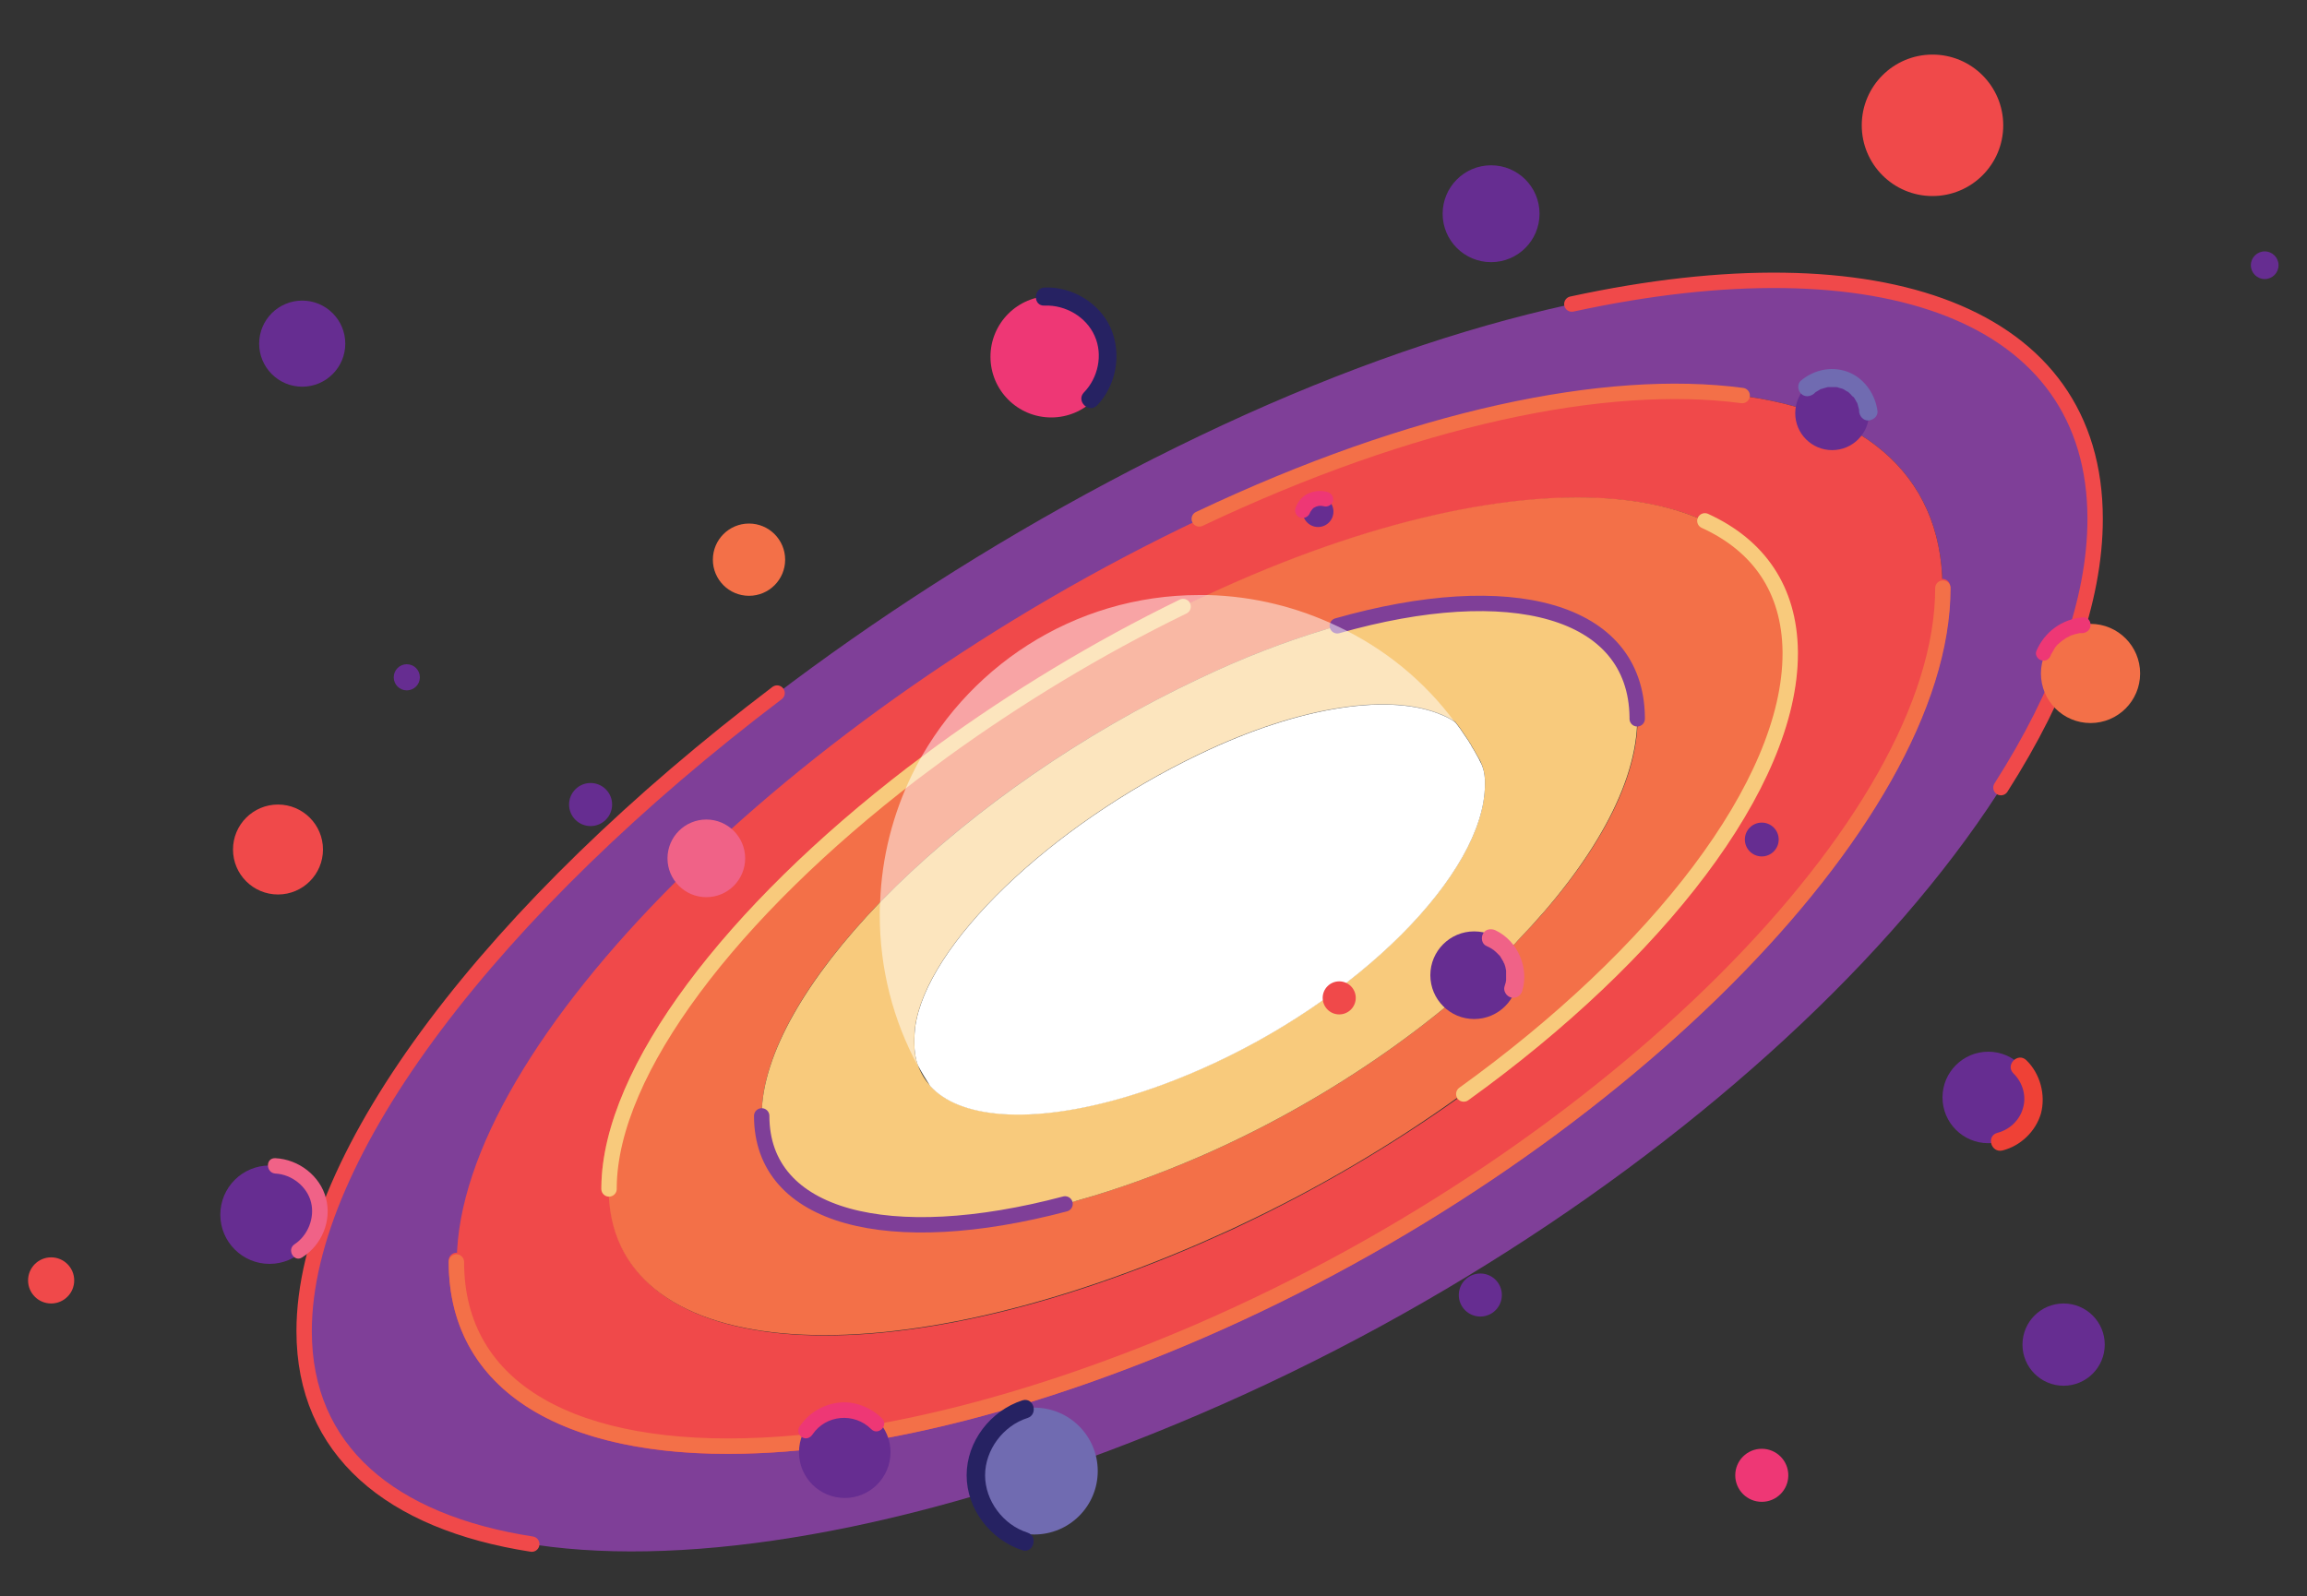 <?xml version="1.0" encoding="utf-8"?>
<!-- Generator: Adobe Illustrator 26.1.0, SVG Export Plug-In . SVG Version: 6.00 Build 0)  -->
<svg version="1.1" xmlns="http://www.w3.org/2000/svg" xmlns:xlink="http://www.w3.org/1999/xlink" x="0px" y="0px"
	 viewBox="0 0 600 415.2" style="enable-background:new 0 0 600 415.2;" xml:space="preserve">
<rect x="0" y="0" width="600" height="415.2" fill="#333333" stroke="none"/>
<style type="text/css">
	.st0{fill:#E9B420;}
	.st1{fill:#FFFFFF;}
	.st2{fill:#F8CA7C;}
	.st3{fill:#F37048;}
	.st4{fill:#EF4136;}
	.st5{fill:#7F3F98;}
	.st6{fill:#F06287;}
	.st7{fill:#F9D18D;}
	.st8{fill:#F0494A;}
	.st9{fill:#706BB1;}
	.st10{fill:#B4B0D7;}
	.st11{fill:#A19BCC;}
	.st12{fill:none;stroke:#7F3F98;stroke-width:4;stroke-linecap:round;stroke-linejoin:round;stroke-miterlimit:10;}
	.st13{fill:none;stroke:#706BB1;stroke-width:4;stroke-linecap:round;stroke-linejoin:round;stroke-miterlimit:10;}
	.st14{fill:none;stroke:#F0494A;stroke-width:4;stroke-linecap:round;stroke-linejoin:round;stroke-miterlimit:10;}
	.st15{fill:none;stroke:#F37048;stroke-width:4;stroke-linecap:round;stroke-linejoin:round;stroke-miterlimit:10;}
	.st16{fill:none;stroke:#000000;stroke-width:4;stroke-linecap:round;stroke-linejoin:round;stroke-miterlimit:10;}
	.st17{fill:none;stroke:#F8CA7C;stroke-width:4;stroke-linecap:round;stroke-linejoin:round;stroke-miterlimit:10;}
	.st18{fill:none;}
	.st19{fill:url(#SVGID_1_);}
	.st20{fill:#F15A29;}
	.st21{fill:#DA1C5C;}
	.st22{fill:url(#SVGID_00000031183155564691561980000015345883822826694314_);}
	.st23{fill:#9E1F63;}
	.st24{fill:url(#SVGID_00000157296777876575563400000018391320501150604935_);}
	.st25{fill:#662D91;}
	.st26{fill:url(#SVGID_00000018927416083950862400000006869636453069108109_);}
	.st27{fill:url(#SVGID_00000178203751990830060620000008249835057751995012_);}
	.st28{fill:#D7DF23;}
	.st29{fill:#F7941D;}
	.st30{fill:#F8CA7C;stroke:#F8CA7C;stroke-width:4;stroke-linecap:round;stroke-linejoin:round;stroke-miterlimit:10;}
	.st31{fill:#92278F;}
	.st32{fill:#262262;}
	.st33{fill:#F1F2F2;}
	.st34{opacity:0.67;fill:#FFFFFF;}
	.st35{fill:#7771B4;}
	.st36{fill:#8F3F98;}
	.st37{fill:#B7D65E;}
	.st38{fill:#EE3775;}
	.st39{fill:#222428;}
	.st40{fill:#E0AC25;}
	.st41{opacity:0.67;fill:#F8CA7C;}
	.st42{fill:#BF9D2E;}
	.st43{fill:#D7A728;}
	.st44{fill:#EAA922;}
	.st45{stroke:#000000;stroke-width:4;stroke-linecap:round;stroke-linejoin:round;stroke-miterlimit:10;}
	.st46{fill:#7F3F98;stroke:#7F3F98;stroke-width:4;stroke-linecap:round;stroke-linejoin:round;stroke-miterlimit:10;}
	.st47{opacity:0.5;fill:#FFFFFF;}
	.st48{fill:none;stroke:#7F3F98;stroke-width:6.005;stroke-linecap:round;stroke-linejoin:round;stroke-miterlimit:10;}
	.st49{fill:none;stroke:#F0494A;stroke-width:6.005;stroke-linecap:round;stroke-linejoin:round;stroke-miterlimit:10;}
	.st50{fill:none;stroke:#EE3775;stroke-width:6.005;stroke-linecap:round;stroke-linejoin:round;stroke-miterlimit:10;}
	.st51{fill:none;stroke:#F37048;stroke-width:6.005;stroke-linecap:round;stroke-linejoin:round;stroke-miterlimit:10;}
	.st52{fill:none;stroke:#F8CA7C;stroke-width:6.005;stroke-linecap:round;stroke-linejoin:round;stroke-miterlimit:10;}
	.st53{fill:#F8CA7C;stroke:#F8CA7C;stroke-width:6.005;stroke-linecap:round;stroke-linejoin:round;stroke-miterlimit:10;}
	.st54{opacity:0.68;}
	.st55{fill:none;stroke:#E9B420;stroke-miterlimit:10;}
	.st56{fill:none;stroke:#1E2123;stroke-width:6.005;stroke-linecap:round;stroke-linejoin:round;stroke-miterlimit:10;}
	.st57{fill:#1E2123;stroke:#1E2123;stroke-width:6.005;stroke-linecap:round;stroke-linejoin:round;stroke-miterlimit:10;}
	.st58{fill:none;stroke:#F8CA7C;stroke-width:5.174;stroke-linecap:round;stroke-linejoin:round;stroke-miterlimit:10;}
	.st59{fill:#1E2123;}
</style>
<g id="Layer_1">
	<g>
		<path class="st5" d="M312,113.4c-128.4,61.5-232.9,166-232.9,232.9S183.6,423,312,367.9c128.5-55,233-159.5,233-232.9
			C544.9,61.6,440.4,51.9,312,113.4z M312,135.1c106.3-50.4,192.8-42.5,193.2,17.5c0,0.1,0,0.3,0,0.4c0,60.4-86.7,147.1-193.3,193.3
			c-106.6,46.1-193.2,38.1-193.2-18"/>
		<path class="st8" d="M505.2,152.6c-0.4-60-86.9-67.9-193.2-17.5c-106.3,50.4-192.8,136.8-193.2,192.9v0.4c0,56,86.7,64.1,193.2,18
			C418.6,300.1,505.3,213.4,505.3,153C505.3,152.9,505.3,152.7,505.2,152.6z M380.7,284.6c-0.5,0.4-1,0.7-1.5,1.1
			c-17.3,12.3-36.4,23.6-56.5,33.1c-1.4,0.7-2.7,1.3-4.1,1.9c-2.2,1-4.3,1.9-6.5,2.9c-84.7,36.7-153.6,30.3-153.6-14.3
			c0-0.2,0-0.3,0-0.5c0.3-30.3,32.1-71.6,78.8-107.5c2.5-2,5.1-3.9,7.8-5.8c19-13.9,40.3-26.8,62.7-37.7c1.4-0.7,2.8-1.4,4.3-2
			c0.7-0.4,1.5-0.7,2.2-1c83.4-38.8,150.9-32.3,151.4,14.8c0,0.2,0,0.3,0,0.5C465.6,204,431,248.4,380.7,284.6z"/>
		<path class="st3" d="M465.5,169.5c-0.5-47.1-68-53.6-151.4-14.8c-0.7,0.3-1.5,0.7-2.2,1c-1.4,0.7-2.8,1.3-4.3,2
			c-22.4,10.9-43.7,23.9-62.7,37.7c-2.6,1.9-5.2,3.9-7.8,5.8c-46.8,35.9-78.5,77.2-78.8,107.5c0,0.2,0,0.3,0,0.5
			c0,44.6,68.9,51,153.6,14.3c2.2-1,4.3-1.9,6.5-2.9c1.4-0.6,2.8-1.3,4.1-1.9c20.2-9.5,39.3-20.8,56.5-33.1c0.5-0.4,1-0.7,1.5-1.1
			C431,248.4,465.6,204,465.6,170C465.6,169.8,465.6,169.6,465.5,169.5z M394.8,244.6c-0.2,0.3-0.5,0.5-0.7,0.8
			c-20.7,21.2-49.9,41.5-82.1,55.5c-10.9,4.7-21.5,8.5-31.4,11.3c-1.2,0.3-2.4,0.7-3.6,1c-45.7,12.1-78.9,3.8-78.9-22.9
			c0-0.1,0-0.2,0-0.4c0,0,0-0.1,0-0.1c0.2-15.8,11.9-35.6,30.8-55.1c1.3-1.4,2.8-2.8,4.2-4.2c20.5-20.1,48.3-39.6,78.9-54
			c11.3-5.4,22.3-9.6,32.6-12.7c1.1-0.3,2.2-0.7,3.3-1c45-12.8,77.6-4.3,78,23.7c0,0,0,0.1,0,0.1c0,0.1,0,0.2,0,0.4
			C425.9,204.1,414.1,224.7,394.8,244.6z"/>
		<path class="st2" d="M425.9,186.6c0,0,0-0.1,0-0.1c-0.4-28-33-36.5-78-23.7c-1.1,0.3-2.2,0.6-3.3,1c-10.3,3.1-21.3,7.3-32.6,12.7
			c-30.6,14.4-58.4,34-78.9,54c-1.4,1.4-2.8,2.8-4.2,4.2c-18.9,19.6-30.6,39.4-30.8,55.1c0,0,0,0.1,0,0.1c0,0.1,0,0.2,0,0.4
			c0,26.7,33.2,35,78.9,22.9c1.2-0.3,2.4-0.6,3.6-1c10-2.8,20.5-6.6,31.4-11.3c32.2-14,61.4-34.3,82.1-55.5c0.2-0.3,0.5-0.5,0.7-0.8
			c19.2-19.9,31-40.5,31-57.6C425.9,186.9,425.9,186.7,425.9,186.6z M386.2,202.8C386.2,202.9,386.2,202.9,386.2,202.8v0.2
			c0,0.2,0,0.4,0,0.7c0,0,0,0.1,0,0.1c0,0.1,0,0.2,0,0.2c0,23.1-33.2,56.3-74.2,74.2c-26.5,11.6-49.7,14.4-62.8,9.1
			c-3-1.2-5.5-2.9-7.3-4.9c-1.4-1.5-2.5-3.4-3.2-5.4c-0.6-1.7-0.9-3.6-0.9-5.7c0-0.2,0-0.4,0-0.5c0,0,0-0.1,0-0.1c0-0.1,0-0.2,0-0.4
			c0-1,0.1-2,0.2-3.1c0,0,0,0,0,0c2.9-21.4,34.9-52.4,74-71.1c26.7-12.8,50.1-15.9,63.2-10.1c1.2,0.5,2.3,1.1,3.3,1.8
			c0.8,1,1.6,2.1,2.3,3.2c0.5,0.8,1.1,1.5,1.5,2.3c0.2,0.2,0.3,0.4,0.4,0.7c0.5,0.8,1,1.6,1.4,2.4c0.2,0.4,0.5,0.8,0.7,1.2
			c0.1,0.2,0.2,0.4,0.3,0.6C385.8,199.7,386.1,201.2,386.2,202.8L386.2,202.8z"/>
		<path class="st14" d="M520.4,204.9c15.7-24.6,24.5-48.6,24.5-69.9c0-53.7-55.9-73.3-136.1-55.9 M202.1,180.3
			C128.9,235.8,79.1,300,79.1,346.3c0,31,22.4,49.7,59.2,55.4 M312,135.1 M505.2,152.6c0,0.1,0,0.3,0,0.4
			c0,60.4-86.7,147.1-193.3,193.3c-106.6,46.1-193.2,38.1-193.2-18v-0.4"/>
		<path class="st15" d="M453.1,102.9c-35.3-4.7-85.5,5.7-141.2,32.1 M118.7,328.3c0,33.7,31.3,50,79.4,47.7
			c32-1.5,71.3-11.3,113.9-29.7C418.6,300.1,505.3,213.4,505.3,153 M465.5,169.5c0,0.2,0,0.3,0,0.5c0,34-34.6,78.4-84.9,114.6
			 M158.4,309.3c0-0.2,0-0.3,0-0.5c0.3-30.3,32.1-71.6,78.8-107.5c2.5-2,5.1-3.9,7.8-5.8c19-13.9,40.3-26.8,62.7-37.7"/>
		<path class="st17" d="M307.7,157.8c-22.4,10.9-43.7,23.9-62.7,37.7c-2.6,1.9-5.2,3.9-7.8,5.8c-46.8,35.9-78.5,77.2-78.8,107.5
			c0,0.2,0,0.3,0,0.5"/>
		<path class="st17" d="M380.7,284.6C431,248.4,465.6,204,465.6,170c0-0.2,0-0.4,0-0.5c-0.2-16.2-8.2-27.6-22.2-34"/>
		<path class="st12" d="M277,313.2c-45.7,12.1-78.9,3.8-78.9-22.9"/>
		<path class="st12" d="M347.8,162.8c45-12.8,77.6-4.3,78,23.7c0,0,0,0.1,0,0.1c0,0.1,0,0.2,0,0.4"/>
		<path class="st1" d="M386.2,202.8L386.2,202.8c0,0.1,0,0.1,0,0.1v0.2c0,0.2,0,0.4,0,0.7c0,0,0,0.1,0,0.1c0,0.1,0,0.2,0,0.2
			c0,23.1-33.2,56.3-74.2,74.2c-26.5,11.6-49.7,14.4-62.8,9.1c-3-1.2-5.5-2.9-7.3-4.9c-1.1-1.7-2.2-3.5-3.2-5.4
			c-0.6-1.7-0.9-3.6-0.9-5.7c0-0.2,0-0.4,0-0.5c0,0,0-0.1,0-0.1c0-0.1,0-0.2,0-0.4c0-1,0.1-2,0.2-3.1c0,0,0,0,0,0
			c2.9-21.4,34.9-52.4,74-71.1c26.7-12.8,50.1-15.9,63.2-10.1c1.2,0.5,2.3,1.1,3.3,1.8c0.8,1,1.6,2.1,2.3,3.2
			c0.5,0.8,1.1,1.5,1.5,2.3c0.2,0.2,0.3,0.4,0.4,0.7c0.5,0.8,1,1.6,1.4,2.4c0.2,0.4,0.5,0.8,0.7,1.3c0.1,0.2,0.2,0.4,0.3,0.6
			C385.8,199.7,386.1,201.2,386.2,202.8z"/>
		<path class="st47" d="M378.4,187.9c-1-0.7-2.1-1.3-3.3-1.8c-13.1-5.8-36.5-2.7-63.2,10.1c-39,18.7-71,49.7-74,71.1c0,0,0,0,0,0
			c-0.1,1.1-0.2,2.1-0.2,3.1c0,0.1,0,0.2,0,0.4c0,0,0,0.1,0,0.1c0,0.2,0,0.4,0,0.5c0,2.1,0.3,4,0.9,5.7c-6.3-11.7-9.8-25-9.8-39.2
			c0-1.1,0-2.1,0.1-3.1c0.4-11.9,3.4-23.2,8.3-33.3c13.5-27.6,41.9-46.7,74.7-46.7c0.7,0,1.4,0,2.2,0c12,0.3,23.4,3.2,33.7,8.1
			C360,168.6,370.5,177.2,378.4,187.9z"/>
		<g>
			<g>
				<circle class="st8" cx="72.3" cy="221" r="11.7"/>
				<circle class="st8" cx="13.3" cy="333.1" r="6"/>
				<circle class="st25" cx="78.6" cy="89.4" r="11.2"/>
				<circle class="st25" cx="105.8" cy="176.2" r="3.4"/>
				<circle class="st25" cx="70.1" cy="316" r="12.8"/>
				<circle class="st38" cx="273.4" cy="92.8" r="15.8"/>
				<circle class="st3" cx="194.8" cy="145.6" r="9.4"/>
				<circle class="st25" cx="219.7" cy="377.8" r="11.9"/>
				<circle class="st9" cx="269" cy="382.7" r="16.5"/>
				<circle class="st6" cx="183.7" cy="223.3" r="10.1"/>
				<circle class="st25" cx="153.6" cy="209.3" r="5.6"/>
				<circle class="st25" cx="342.8" cy="133.1" r="4"/>
				<circle class="st8" cx="348.3" cy="259.6" r="4.3"/>
				<circle class="st25" cx="458.2" cy="218.4" r="4.4"/>
				<circle class="st25" cx="385" cy="336.9" r="5.6"/>
				<circle class="st25" cx="387.8" cy="55.6" r="12.6"/>
				<circle class="st3" cx="543.7" cy="175.2" r="12.9"/>
				<circle class="st25" cx="383.4" cy="253.7" r="11.4"/>
				<circle class="st25" cx="517.1" cy="285.5" r="11.9"/>
				<circle class="st8" cx="502.6" cy="32.6" r="18.4"/>
				<circle class="st25" cx="589" cy="69" r="3.6"/>
				<circle class="st25" cx="476.5" cy="107.5" r="9.6"/>
				<circle class="st25" cx="536.7" cy="349.8" r="10.7"/>
				<circle class="st38" cx="458.2" cy="383.8" r="6.9"/>
			</g>
			<path class="st4" d="M527,275.8c-2.2-2.1-5.5,1.2-3.4,3.4c2.5,2.4,3.5,6,2.5,9.2c-0.9,3.1-3.5,5.5-6.6,6.3
				c-3,0.8-1.7,5.3,1.3,4.6c4.7-1.2,8.6-4.9,10-9.6C532.1,284.8,530.6,279.3,527,275.8z"/>
			<path class="st32" d="M267.2,398.7c-6.3-2-11-8.3-11-14.9c0-6.6,4.7-12.9,11-14.9c2.9-0.9,1.7-5.5-1.3-4.6
				c-8.3,2.7-14.5,10.7-14.5,19.5c0,8.8,6.2,16.8,14.5,19.5C268.8,404.2,270.1,399.6,267.2,398.7z"/>
			<path class="st32" d="M288.9,85.4c-2.9-6.6-10.1-10.9-17.2-10.6c-3,0.1-3.1,4.9,0,4.7c5.4-0.2,10.8,2.9,13,7.9
				c2.2,4.9,0.9,10.9-2.8,14.7c-2.1,2.2,1.2,5.5,3.4,3.4C290.3,100.3,291.8,92.2,288.9,85.4z"/>
			<path class="st9" d="M481.2,97c-4.3-1.9-9.2-1-12.8,2c-1,0.8-0.9,2.5,0,3.4c1,1,2.4,0.8,3.4,0c0,0,0.2-0.2,0.3-0.3
				c0.1-0.1,0.3-0.2,0.3-0.2c0.3-0.2,0.7-0.4,1-0.6c0.1,0,0.1-0.1,0.1-0.1c0,0,0.1,0,0.2,0c0.2-0.1,0.4-0.1,0.6-0.2
				c0.4-0.1,0.8-0.2,1.1-0.3c0,0,0.1,0,0.1,0c0,0,0,0,0.1,0c0.2,0,0.4,0,0.6,0c0.4,0,0.8,0,1.2,0c0,0,0.1,0,0.1,0c0,0,0,0,0.1,0
				c0.2,0,0.5,0.1,0.7,0.2c0.2,0,0.3,0.1,0.4,0.1c0,0,0.3,0.1,0.4,0.1c0.3,0.1,0.6,0.3,0.9,0.5c0.2,0.1,0.3,0.2,0.5,0.3
				c0.1,0,0.1,0,0.1,0c0,0,0,0,0.1,0.1c0.3,0.3,0.6,0.5,0.8,0.8c0.1,0.1,0.3,0.3,0.4,0.4c0,0.1,0.1,0.1,0.1,0c0,0,0,0,0.1,0.1
				c0.2,0.3,0.4,0.6,0.6,1c0.1,0.2,0.2,0.4,0.3,0.5c0,0.1,0.1,0.2,0.1,0.3c0.1,0.4,0.2,0.7,0.3,1.1c0,0.1,0.1,0.3,0.1,0.4
				c0,0,0,0.3,0,0.4c0.1,1.2,1,2.4,2.4,2.4c1.2-0.1,2.5-1,2.4-2.4C487.8,102.9,485.2,98.8,481.2,97z"/>
			<path class="st6" d="M388.9,242c-1.1-0.5-2.6-0.3-3.2,0.9c-0.6,1.1-0.3,2.7,0.9,3.2c0.5,0.2,1,0.5,1.5,0.8
				c0.1,0.1,0.2,0.2,0.3,0.2c0,0,0,0,0,0c0.2,0.2,0.5,0.4,0.7,0.6c0.2,0.2,0.4,0.4,0.6,0.6c0.1,0.1,0.2,0.2,0.3,0.3c0,0,0,0,0.1,0.1
				c0,0,0,0,0,0c0.3,0.5,0.6,1,0.9,1.5c0,0.1,0.1,0.2,0.1,0.3c0,0,0,0.1,0.1,0.1c0.1,0.3,0.2,0.6,0.3,0.9c0.1,0.3,0.1,0.7,0.2,1
				c0,0,0,0,0,0c0,0,0,0,0,0c0,0.2,0,0.3,0,0.5c0,0.7,0,1.3,0,1.9c0,0,0,0.1,0,0.1c0,0.2-0.1,0.4-0.1,0.6c-0.1,0.3-0.2,0.7-0.3,1
				c-0.4,1.2,0.5,2.6,1.7,2.9c1.3,0.3,2.5-0.4,2.9-1.7C397.7,251.8,394.8,244.8,388.9,242z"/>
			<path class="st38" d="M229.4,369c-2.9-2.9-7.2-4.6-11.3-4.1c-4.2,0.5-7.9,2.8-10.2,6.3c-0.6,0.9-0.2,2.2,0.7,2.7
				c1,0.6,2.1,0.2,2.7-0.7c3.5-5.2,10.9-5.8,15.3-1.4C228.4,373.6,231.2,370.8,229.4,369z"/>
			<path class="st6" d="M84.8,311.8c-1.5-5.9-7.1-10.2-13.2-10.5c-2.6-0.1-2.5,3.8,0,4c4.3,0.2,8.3,3.4,9.3,7.5
				c1,4-0.8,8.6-4.3,10.9c-2.1,1.4-0.1,4.8,2,3.4C83.7,323.9,86.3,317.6,84.8,311.8z"/>
			<path class="st38" d="M345.3,128c-1.7-0.5-3.7-0.3-5.3,0.5c-1.5,0.8-2.6,2.2-3.1,3.8c-0.3,1,0.4,2.2,1.4,2.4
				c1.1,0.2,2-0.3,2.4-1.3l0,0c0.1-0.3,0.3-0.5,0.5-0.8c0.2-0.2,0.3-0.4,0.5-0.5c0.2-0.1,0.4-0.2,0.6-0.3c0.2-0.1,0.5-0.1,0.7-0.2
				c0.2,0,0.5,0,0.7,0c0.2,0,0.4,0.1,0.6,0.1c1,0.3,2.2-0.4,2.4-1.4C346.9,129.4,346.4,128.4,345.3,128z"/>
			<path class="st38" d="M541.8,160.6c-5.5,0.4-10.1,3.8-12.2,8.8c-0.4,1,0.4,2.2,1.4,2.4c1.2,0.3,2-0.4,2.4-1.4c-0.2,0.5,0,0,0-0.1
				c0.1-0.1,0.1-0.2,0.2-0.3c0.1-0.2,0.2-0.4,0.4-0.7c0.1-0.2,0.3-0.5,0.4-0.7c0.1-0.1,0.1-0.2,0.2-0.3c0,0,0,0,0,0
				c0.3-0.4,0.7-0.8,1.1-1.1c0.2-0.2,0.4-0.3,0.6-0.5c0,0,0,0,0,0c0.1-0.1,0.2-0.2,0.3-0.2c0.4-0.3,0.8-0.6,1.3-0.8
				c0.2-0.1,0.5-0.3,0.7-0.4c0,0,0,0,0.1,0c0.1,0,0.3-0.1,0.3-0.1c0.5-0.2,1-0.3,1.5-0.4c0.2-0.1,0.5-0.1,0.7-0.1c0,0,0,0,0,0
				c0,0,0,0,0.1,0c0.1,0,0.3,0,0.4,0c1-0.1,2-0.9,2-2C543.8,161.5,542.9,160.5,541.8,160.6z"/>
		</g>
	</g>
</g>
<g id="Layer_3">
</g>
<g id="Layer_2">
</g>
</svg>
